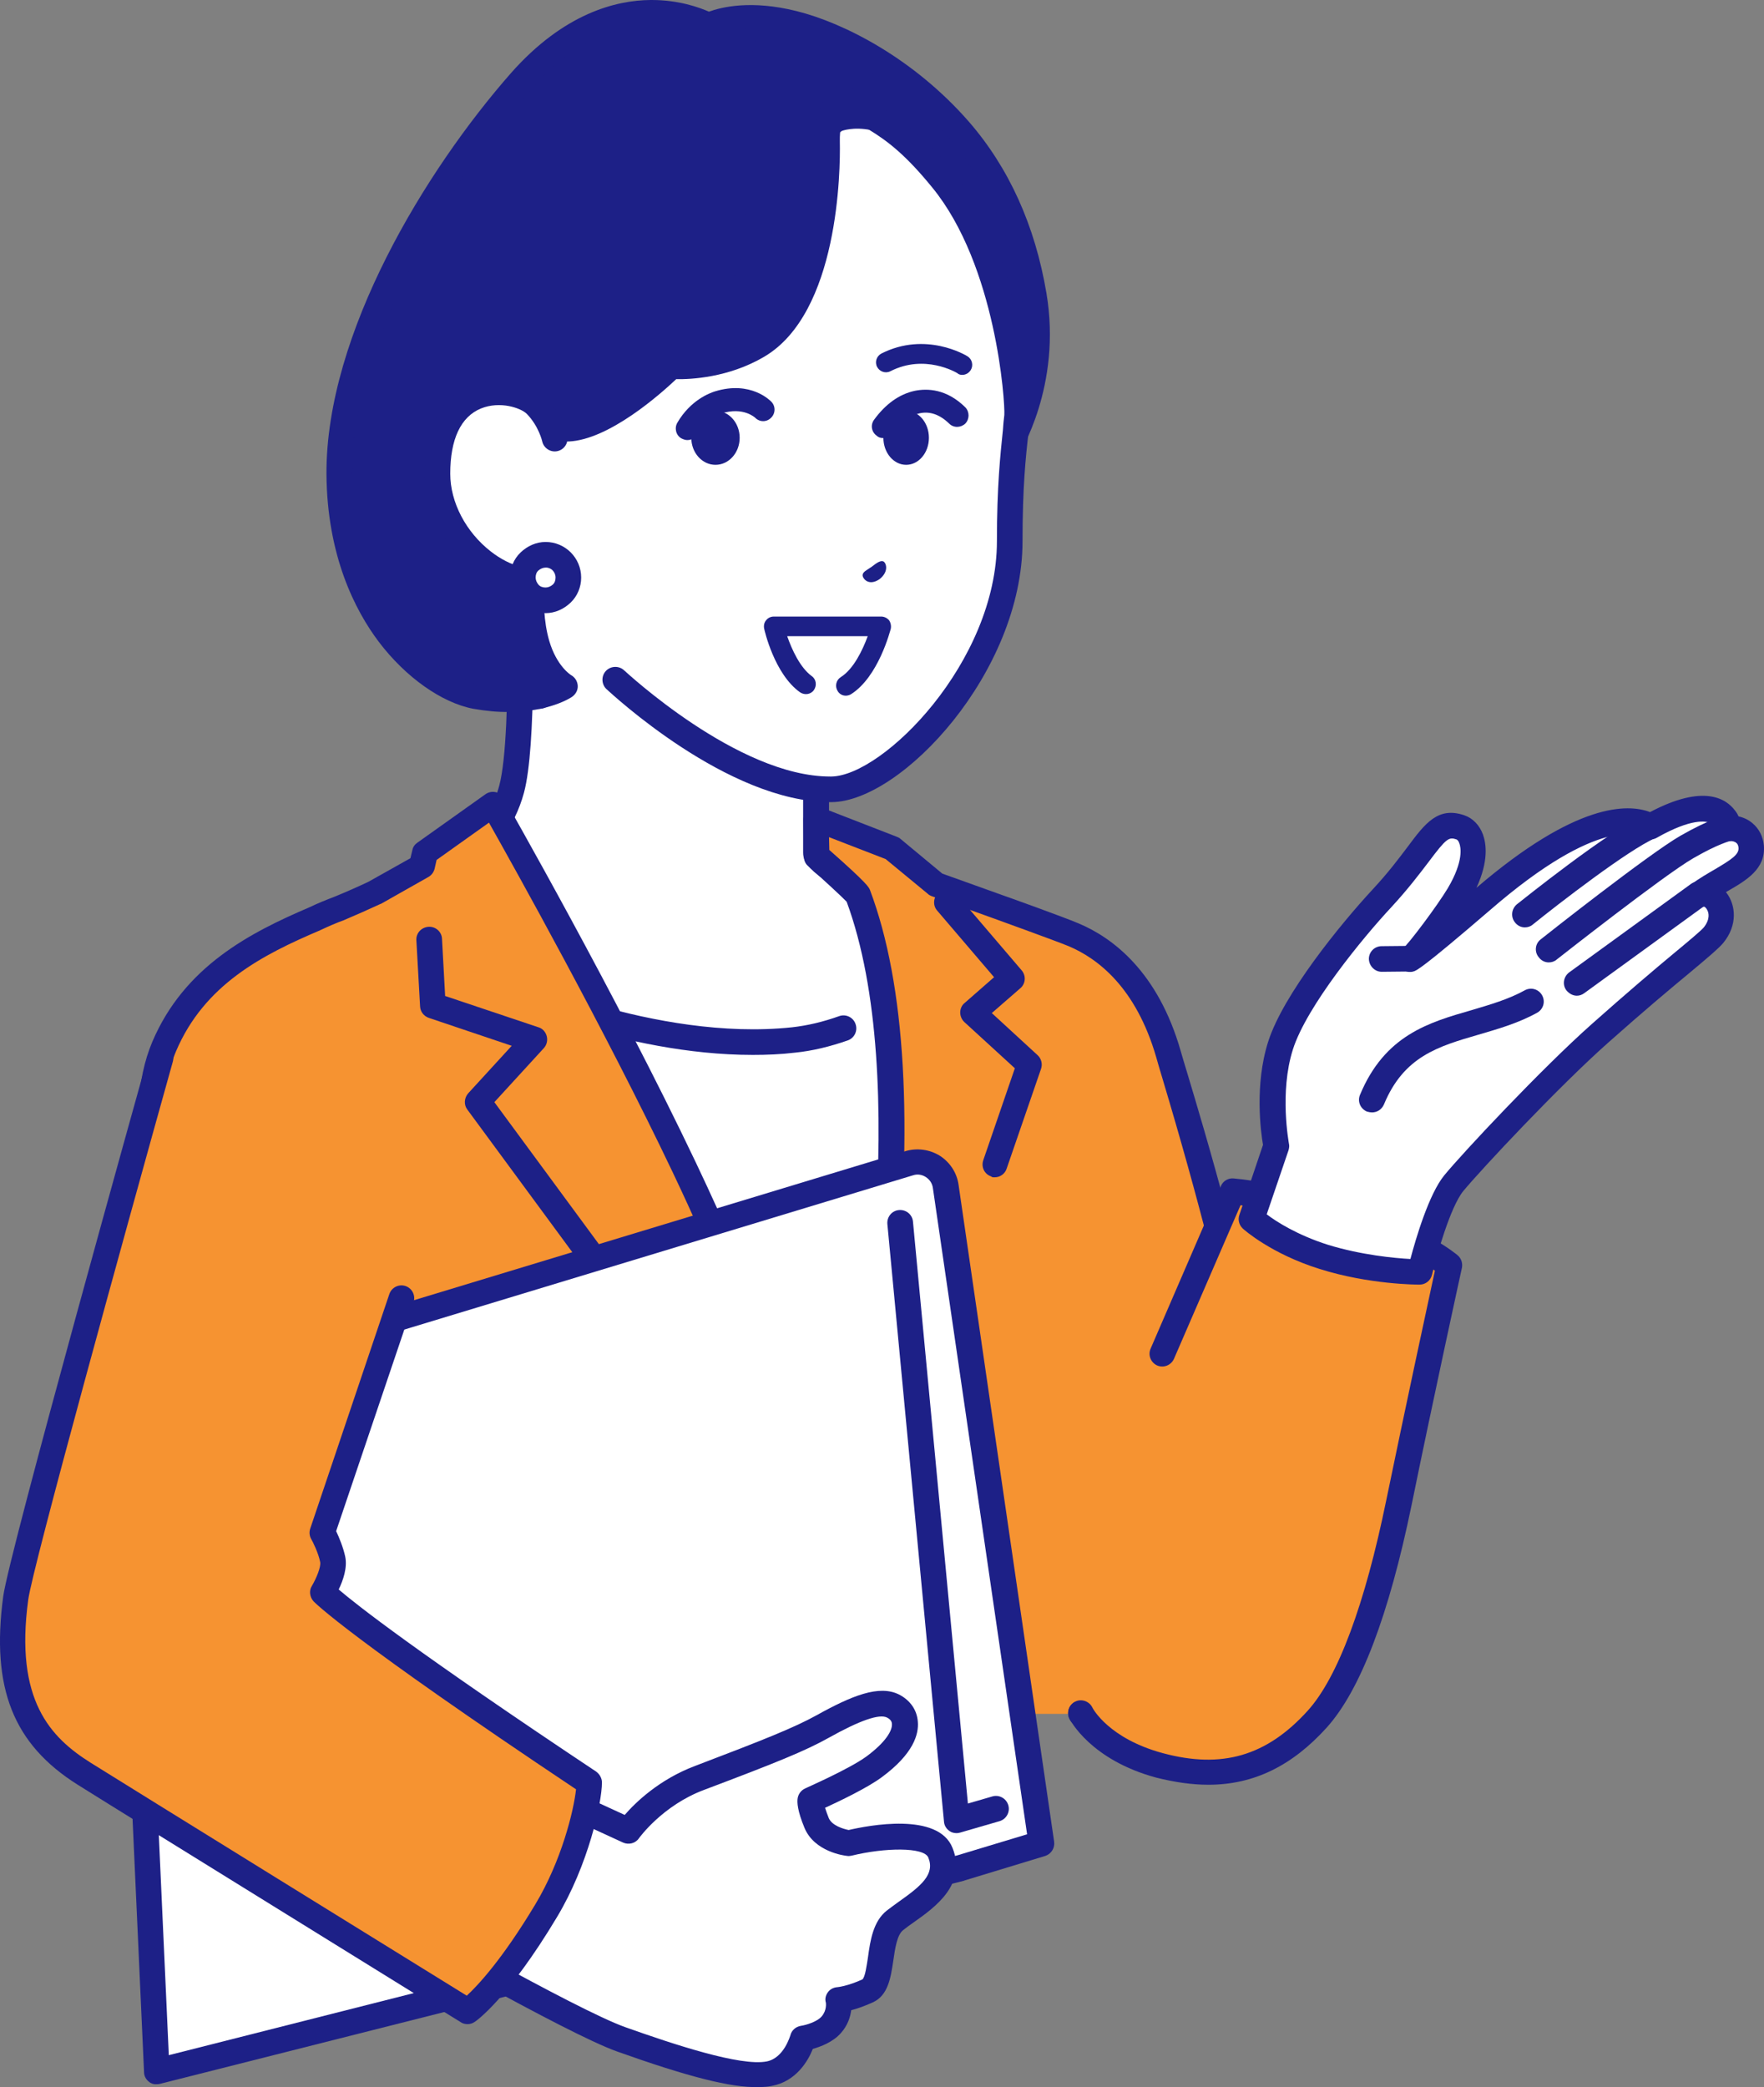 <?xml version="1.0" encoding="UTF-8"?><svg id="_レイヤー_2" xmlns="http://www.w3.org/2000/svg" viewBox="0 0 619.87 733.22"><rect x="0" y="0" width="619.87" height="733.22" fill="#808080" stroke="none"/><defs><style>.cls-1{fill:#1d2087;}.cls-1,.cls-2,.cls-3{stroke-width:0px;}.cls-2{fill:#fff;}.cls-3{fill:#f69331;}</style></defs><g id="_レイヤー_2-2"><g id="_レイヤー_1-2"><path class="cls-2" d="M179.72,277.4c5.3-19.8,2.2-90.4,2.2-90.4l104.9,68.2v44.4c0,8.1,64.6,33.8,64.6,33.8l-60.6,69.9-34.3,6.8-100.9-42-19.3-43.3c-.1,0,36-20,43.4-47.4h0Z"/><path class="cls-1" d="M256.42,414.6c1.8,0,3.4-1,4.2-2.8,1-2.3-.1-4.9-2.4-5.9l-99.3-41.4-16.9-38c9.6-6,35.7-24.1,42.1-48,4.4-16.2,3.3-63.4,2.6-83.1l95.5,62.1v42c0,4.2,2.7,9.2,34.9,24,10.2,4.7,20.5,9,26.6,11.5l-56.5,65.2c-1.6,1.9-1.4,4.7.5,6.4s4.7,1.4,6.4-.5l60.6-69.9c1-1.1,1.3-2.6,1-4-.4-1.4-1.4-2.6-2.7-3.1-27-10.7-57.7-25.1-61.7-30.3v-43.7c0-1.5-.8-2.9-2-3.8l-104.9-68.2c-1.4-.9-3.2-1-4.7-.1-1.5.8-2.3,2.4-2.3,4.1,0,.7,3.1,70.1-2,89-6.8,25.2-41,44.4-41.3,44.6-2,1.1-2.9,3.6-1.9,5.8l19.3,43.3c.5,1,1.3,1.9,2.4,2.3l100.9,42c.5.4,1,.6,1.6.5h0Z"/><path class="cls-2" d="M332.22,339.9s-24.1,22.3-53.3,25.4c-49.9,5.3-103.7-20-103.7-20l111,236.2h50.1l21.9-180.8-26-60.8h0Z"/><path class="cls-1" d="M264.52,370.6c4.9,0,9.9-.2,14.9-.8,6-.6,12.2-2.1,18.5-4.3,2.3-.8,3.6-3.4,2.7-5.8-.8-2.3-3.4-3.6-5.8-2.7-5.6,2-11.1,3.3-16.5,3.9-48.1,5.1-100.8-19.3-101.3-19.6-2.2-1.1-4.9-.1-6,2.2-1.1,2.2-.1,4.9,2.2,6,2.1.9,45.7,21.1,91.3,21.1h0Z"/><path class="cls-3" d="M110.72,322.8c3.3-1.5,6.2-2.7,8.6-3.6,4.2-1.8,8.3-3.5,12.2-5.4l16.6-9.4,1.1-4.8,23.9-17s38.8,67.7,67.3,127.6c28.5,59.8,55.4,133.9,55.4,133.9,0,0,35.1-151,5.6-229.6-.5-1.3-14.6-13.7-14.6-13.7l-.2-13.1,26.8,10.4,15.3,12.7,22,7.9s21.1,7.5,26.4,9.8c11.4,4.8,26,16.3,33.3,42,6.9,24.1,65.4,206.2,22.5,231.7-22.6,13.5-51.7.6-53.3-.1h-228.9c-22.4,0-29.4-6.1-29.4-6.1-3.5-4.2-8.2-3.3-10-6.9-3.6-7.1-21.1-55-37.9-104.7-15.8-46.7-27.1-89.5-15.7-116.4,10.6-25.4,32.2-36.4,53-45.2h0Z"/><path class="cls-1" d="M377.92,606c-2.2-1-3.2-3.7-2.2-6,1-2.2,3.7-3.2,6-2.2.3.1,28.1,12.8,49.1.3,13.8-8.2,29.1-47.5-22.3-219.1-1-3.2-1.7-5.8-2.2-7.5-7.1-24.6-20.6-34.8-30.8-39.1-5.1-2.1-26-9.6-26.2-9.7l-22-7.9c-.5-.2-.9-.4-1.3-.8l-14.8-12.2-19.9-7.7.1,4.5c13.5,11.9,13.9,13.1,14.3,14.1,12.5,33.2,15.3,82.5,8.5,146.3-5.1,47.3-13.9,85.5-14,85.9-.5,1.9-2.1,3.3-4.1,3.5-2,.1-3.8-1.1-4.5-3-.3-.7-27.2-74.6-55.2-133.5-24-50.4-55.7-107.1-64.6-122.9l-18.4,13.1-.7,3.1c-.3,1.2-1.1,2.3-2.2,2.9l-16.6,9.4c-.1,0-.2.1-.3.1-4.1,1.9-8.4,3.8-12.4,5.5q-.1,0-.2.1c-2.8,1-5.5,2.2-8.3,3.5q-.1,0-.2.1c-20.2,8.6-40.7,19-50.7,42.6-10.9,25.9,1.1,69.7,15.8,113.2,16.6,49.1,34.2,97.1,37.7,104.2.2.3,1.1.7,2.1,1.1,2,.8,4.6,1.9,7,4.5,1.2.8,8.4,4.9,26.3,4.9,2.5,0,4.5,2,4.5,4.5s-2,4.5-4.5,4.5c-23.4,0-31.5-6.5-32.3-7.2-.2-.2-.3-.3-.5-.5-1-1.2-2.3-1.7-3.9-2.4-2.2-.9-5.1-2.1-6.8-5.4-3.7-7.5-21.2-55.1-38.2-105.3-17.5-52.2-26.9-92.5-15.5-119.5,11.3-26.6,34.5-38.4,55.3-47.3,2.9-1.4,5.9-2.6,8.8-3.7,3.9-1.6,8-3.4,11.8-5.2l14.8-8.3.7-2.9c.2-1.1.9-2,1.8-2.6l23.9-17c1-.7,2.3-1,3.6-.7s2.3,1.1,2.9,2.2c.4.7,39.2,68.6,67.4,127.9,20.7,43.5,40.8,95,50.1,119.7,7.8-39.9,25.8-149.2,2.9-211.3-1.6-1.7-8-7.6-13.5-12.5-1-.8-1.5-2-1.5-3.3l-.2-13.1c0-1.5.7-2.9,1.9-3.8,1.2-.9,2.8-1,4.2-.5l26.8,10.4c.5.2.9.4,1.2.7l14.7,12.2,21.2,7.6c.9.3,21.3,7.6,26.7,9.9,11.9,5,27.9,16.9,35.9,44.9.5,1.7,1.2,4.2,2.2,7.4,6.4,21.3,21.4,71.3,29.9,119.4,11.1,62.8,7.3,98.7-11.6,110-8.5,5.1-17.8,6.8-26.3,6.8-16.5-.2-30.3-6.5-31.2-6.9h0Z"/><path class="cls-1" d="M349.52,413.6c1.9,0,3.6-1.2,4.2-3l12.1-35.1c.6-1.7.1-3.6-1.2-4.8l-16.1-14.8,10-8.7c1.9-1.6,2.1-4.4.5-6.3l-22.9-26.8c-1.6-1.9-4.5-2.1-6.3-.5-1.9,1.6-2.1,4.5-.5,6.3l20,23.4-10.4,9.1c-1,.8-1.5,2.1-1.5,3.3s.5,2.5,1.5,3.4l17.7,16.2-11.1,32.3c-.8,2.4.4,4.9,2.8,5.7.2.3.7.3,1.2.3h0Z"/><path class="cls-1" d="M226.42,471c.9,0,1.9-.3,2.7-.9,2-1.5,2.4-4.3,1-6.3l-56.4-76.6,17.4-19c1-1.1,1.4-2.7,1-4.2s-1.5-2.7-2.9-3.1l-32.8-11-1.1-20.1c-.1-2.5-2.3-4.4-4.8-4.2s-4.4,2.3-4.2,4.8l1.3,23.2c.1,1.8,1.3,3.4,3.1,4l29.1,9.8-15.3,16.7c-1.4,1.6-1.6,4-.3,5.7l58.6,79.6c.8,1,2.2,1.6,3.6,1.6h0Z"/><path class="cls-1" d="M183.12,28.5c33.6-38.1,65.9-19.5,65.9-19.5,0,0,10-5.7,29.9-.8,13.3,3.3,37.9,14.1,58.2,37.4,16,18.3,23.2,39.8,26.2,58.1,5.2,31.2-9.5,54.3-9.5,54.3l-163.9,20.1c0,3.7-6.7,29.9-1.3,48.4,3.2,10.9,9.8,14.7,9.8,14.7,0,0-10.7,7.2-31.3,3.4-17.5-3.3-47.7-28.8-47.9-78.1-.1-46.6,32.9-102.8,63.9-138h0Z"/><path class="cls-1" d="M166.32,249c-11.1-2.1-23.8-11.1-33.2-23.5-8.3-11-18.2-30.2-18.4-59-.2-49.4,34.9-106.8,64.9-140.9C198.22,4.6,216.52.1,228.62,0h.4c9.5,0,16.7,2.6,20.1,4.1,4.4-1.6,14.8-4.2,30.8-.2,16.5,4.1,41,16.5,60.5,38.8,14.1,16.2,23.3,36.5,27.3,60.3,5.5,32.6-9.5,56.4-10.1,57.4-.7,1.1-1.9,1.9-3.2,2.1l-160.4,19.6c-.1.5-.2,1.1-.3,1.8-1.5,9-4.7,27.7-.7,41.3,2.6,8.8,7.5,11.9,7.7,12,1.4.8,2.2,2.2,2.3,3.7s-.7,3-2,3.9c-.4.3-8,5.3-22.2,5.3-3.8.1-7.9-.3-12.5-1.1h0ZM184.42,227.8c-4.6-15.6-1.2-35.7.4-45.4.3-1.8.6-3.8.7-4.3,0-2.3,1.7-4.2,3.9-4.5l161.6-19.8c3.1-5.8,11.9-25.1,7.8-49.3-3.7-22.1-12.2-40.9-25.2-55.8-23.4-26.8-50.6-34.7-55.9-36-17.5-4.4-26.5.3-26.5.3-1.4.8-3.1.8-4.5,0-1.2-.7-29.8-16.2-60.3,18.5h0c-31.3,35.6-62.9,91.1-62.7,134.9.2,49,30.4,71.1,44.2,73.7,10.3,1.9,17.8.9,22.4-.4-2.1-2.7-4.4-6.6-5.9-11.9h0Z"/><path class="cls-2" d="M235.82,128.6s15.8,1.3,30.2-7.1c22.9-13.4,24.2-58.8,24.5-70.2v-1.4l5.3-3.9s16-6.4,35.3,17.1c23.6,28.8,26.7,79.1,26.3,83.1-.9,9.8-2.6,20.6-2.6,43.9,0,45.5-42.2,87-62.6,87.2-34.7.4-76-38.6-76-38.6l-46.6-55.6,27.4-31.6c14.6-.7,38.8-22.9,38.8-22.9h0Z"/><path class="cls-1" d="M189.02,249h.8c2.5-.1,4.5-2.1,4.4-4.6s-2.1-4.4-4.6-4.4h-.6c-16.2,0-19.8-12.3-20-12.9-.7-2.4-3.1-3.8-5.5-3.1-2.4.6-3.8,3.1-3.2,5.5,1.9,6.8,10.2,19.5,28.7,19.5h0Z"/><path class="cls-1" d="M235.82,133.1c1.2,0,2.4-.5,3.3-1.5.7-.8,17.5-19.6,23.6-52.7.5-2.4-1.2-4.8-3.6-5.2-2.4-.4-4.8,1.2-5.2,3.6-5.6,30.5-21.3,48.1-21.4,48.3-1.7,1.8-1.5,4.7.3,6.4.8.7,1.9,1.1,3,1.1h0Z"/><path class="cls-1" d="M261.02,19.3c1.7,0,3.3-.9,4.1-2.6,1.1-2.2.1-4.9-2.1-6l-12-5.7c-2.2-1.1-4.9-.1-6,2.1-1.1,2.2-.1,4.9,2.1,6l12,5.7c.6.4,1.3.5,1.9.5Z"/><path class="cls-1" d="M199.62,155.1h.2c14.2-.6,32.3-16.7,37.8-21.9,5.1.1,18.3-.5,30.8-7.8,26.4-15.4,26.9-65.7,26.7-75.6-.2-9.3,3.5-11.9,3.6-11.9,2.1-1.4,2.6-4.2,1.2-6.2-1.4-2.1-4.2-2.6-6.2-1.2-1.8,1.2-7.8,6.3-7.6,19.6.4,20.1-4,57-22.2,67.7-13,7.6-27.4,6.5-27.6,6.5-1.3-.1-2.6.4-3.5,1.3-5.7,5.6-22.7,20.2-33.3,20.7-2.5.1-4.4,2.2-4.3,4.7,0,2.2,2,4.1,4.4,4.1h0Z"/><path class="cls-1" d="M291.72,281.8h.5c24.6-.2,67.1-45.7,67.1-91.7,0-18.9,1.1-29.5,2.1-38.1.2-1.9.4-3.6.6-5.4.5-4.9-2.4-56.1-27.3-86.4-10.1-12.3-17.1-17.8-24.6-22.3-2.1-1.3-4.9-.6-6.2,1.5-1.3,2.1-.6,4.9,1.5,6.2,6.6,4,13,9,22.2,20.3,22.4,27.4,25.6,75.3,25.3,79.9-.2,1.7-.4,3.4-.5,5.3-.9,8.7-2.1,19.6-2.1,39,0,42.4-40,82.5-58.2,82.7h-.4c-32.5,0-72-37-72.4-37.3-1.8-1.7-4.7-1.6-6.4.2s-1.6,4.7.2,6.4c1.7,1.5,42.5,39.7,78.6,39.7h0Z"/><path class="cls-2" d="M188.42,142.2c5.3,5.4,6.6,11.9,6.6,11.9l.7,49.6c-20,5.2-41.9-15.5-41.9-37.3,0-34.3,27.9-31.1,34.6-24.2h0Z"/><path class="cls-1" d="M189.42,209c2.5,0,5-.3,7.4-.9,2.4-.6,3.9-3.1,3.2-5.5-.6-2.4-3.1-3.9-5.5-3.2-7.1,1.8-15.1-.2-22.1-5.7-8.7-6.8-14.2-17.2-14.2-27.3,0-12.1,3.7-20,10.8-22.9,6.7-2.7,14-.2,16.1,1.9,4.2,4.3,5.4,9.6,5.4,9.6.5,2.4,2.9,4,5.3,3.5,2.4-.5,4-2.8,3.5-5.3-.1-.3-1.6-8-7.8-14.2-4.9-5-16.2-7.9-25.9-3.9-6.1,2.5-16.4,9.9-16.4,31.2,0,12.8,6.8,26,17.7,34.4,7,5.4,14.9,8.3,22.5,8.3h0Z"/><path class="cls-2" d="M183.72,202.9c0,4.4,3.6,8,8,8s8-3.6,8-8-3.6-8-8-8c-4.4-.1-8,3.5-8,8Z"/><path class="cls-1" d="M182.92,211.7c-2.4-2.4-3.7-5.5-3.7-8.8h4.5-4.5c0-3.3,1.3-6.5,3.7-8.8s5.5-3.7,8.8-3.7h0c6.9,0,12.5,5.6,12.5,12.5,0,3.3-1.3,6.5-3.7,8.8s-5.5,3.7-8.8,3.7h0c-3.3-.1-6.5-1.4-8.8-3.7h0ZM191.72,199.4c-.9,0-1.8.4-2.5,1s-1,1.5-1,2.5c0,.9.4,1.8,1,2.5s1.5,1,2.5,1h0c.9,0,1.8-.4,2.5-1s1-1.5,1-2.5c0-2-1.6-3.6-3.5-3.5h0Z"/><path class="cls-1" d="M303.12,202c.1-1.1,1.3-1.6,3.2-2.9,1.8-1.4,3-2.2,4-1.9s2.3,3.5-1.3,6.3c-3.9,2.6-6-.4-5.9-1.5h0Z"/><path class="cls-1" d="M338.12,131.7c1.2,0,2.3-.6,3-1.7,1-1.6.5-3.8-1.1-4.8-.6-.4-14.7-8.9-30.3-1-1.7.9-2.4,3-1.5,4.7s3,2.4,4.7,1.5c12-6.1,23,.4,23.5.7.4.4,1,.6,1.7.6h0Z"/><path class="cls-1" d="M297.22,244.4c.6,0,1.3-.2,1.8-.5,9.7-6.1,13.8-22.4,14-23,.2-1,0-2.1-.6-3-.7-.8-1.7-1.3-2.8-1.3h-37.7c-1.1,0-2.1.5-2.7,1.3-.7.8-.9,1.9-.7,2.9.1.6,3.6,16,12.6,22.4,1.6,1.1,3.8.8,4.9-.8s.8-3.8-.8-4.9c-4.1-3-7-9.4-8.6-14h28.3c-1.8,4.9-5,11.6-9.5,14.4-1.6,1-2.1,3.2-1.1,4.8.6,1.1,1.7,1.7,2.9,1.7h0Z"/><path class="cls-1" d="M241.52,154.6c1.4,0,2.7-.7,3.5-2,3.2-5.5,7.7-7.1,8.6-7.4,7.6-2.3,11.5,1.4,11.7,1.5,1.5,1.6,4,1.7,5.6.1,1.6-1.5,1.7-4.1.1-5.7-.3-.3-7.2-7.5-19.8-3.6-1.9.6-8.6,3.1-13.2,11-1.1,1.9-.5,4.4,1.4,5.5.8.4,1.5.6,2.1.6h0Z"/><path class="cls-1" d="M310.32,153.9c1.2,0,2.5-.6,3.3-1.7,2.8-3.9,5.9-6.2,9.5-7s7.1.4,10.4,3.6c1.6,1.6,4.1,1.5,5.7,0,1.5-1.6,1.5-4.1,0-5.7-6.6-6.5-13.3-6.7-17.8-5.8-5.5,1.2-10.3,4.7-14.3,10.2-1.3,1.8-.9,4.3,1,5.6.6.6,1.4.8,2.2.8h0Z"/><ellipse class="cls-1" cx="251.42" cy="153.8" rx="8.5" ry="9.5"/><ellipse class="cls-1" cx="318.42" cy="153.8" rx="8" ry="9.5"/><path class="cls-3" d="M373.82,584.5c1,3.9,2.1,11.2,6,17.2,4.9,7.6,17.9,15.8,28.5,18.6,25.2,6.8,41.6-1.9,54.3-16,13-14.4,22.5-45.4,28.7-76,6.5-32,18-83.9,18-83.9,0,0-10.7-9.3-35.8-17s-40.3-8.9-40.3-8.9l-17.1,40s-10.4,23.1-29.5,66.5c-17.1,38.7-14.6,53-12.8,59.5h0Z"/><path class="cls-1" d="M424.62,627c15.9,0,29.4-6.6,41.6-20.1,11.8-13.1,21.8-39.3,29.8-78.1,7.6-37.3,17.6-83,17.7-83.4.3-1.6-.2-3.3-1.5-4.4-.5-.4-11.7-10-37.4-17.9-1-.3-24.3-7.6-41.3-9.1-1.9-.2-3.8.9-4.5,2.7l-24.7,57.1c-1,2.3.1,4.9,2.3,5.9,2.3,1,4.9-.1,5.9-2.3l23.4-54c15.7,2,35.9,8.3,36.2,8.4,17.8,5.5,28.1,11.7,32.1,14.6-2.3,10.6-10.5,48.7-17.1,80.7-7.5,36.6-17,62.2-27.6,73.9-14.4,15.9-30.1,20.5-50.9,14.9-18.9-5.1-24.6-15.6-24.8-16.1-1.1-2.2-3.9-3.1-6-2-2.2,1.1-3.1,3.8-2,6,.3.6,7.5,14.5,30.5,20.7,6.4,1.6,12.5,2.5,18.3,2.5h0Z"/><path class="cls-2" d="M439.82,428.2l8.7-25.7s-3.8-18.8,1.5-35.2c5-15.8,25.1-40.4,35.6-51.7,16.7-18.1,18.2-28.2,27.6-25.1,4.5,1.5,7.6,9.8-.7,23.7-3.4,5.8-14.7,21-17,22.6,1.7-.4,25-20.5,25-20.5,33.4-29,52.1-30.5,59.5-26,25-14.1,28,0,27.2.7,4.2-.4,7.8,2.1,8.1,6.4.7,7.8-9.5,10.2-18.5,16.9,5.3-2.3,11.8,6.4,5.2,14.3-2.6,3.1-15.6,13-39.8,34.4-17.8,15.8-45.2,45.1-51.5,52.7s-11.9,31.2-11.9,31.2c0,0-16.8,0-33.8-5.3-16.2-5.2-25.3-13.4-25.2-13.4h0Z"/><path class="cls-1" d="M435.52,426.8c-.6,1.7-.1,3.6,1.2,4.8.4.4,10,8.9,27,14.2,17.4,5.5,34.4,5.5,35.1,5.5,2.1,0,3.9-1.4,4.4-3.5,1.5-6.3,6.4-23.8,11-29.4,6.3-7.6,33.5-36.7,51-52.2,12.5-11.1,21.8-18.9,28.7-24.6,6.7-5.6,10.1-8.5,11.6-10.3,5.2-6.3,4.4-13.4,1.2-17.6-.1-.1-.2-.2-.2-.3.2-.1.3-.2.5-.3,6.6-3.8,13.5-7.8,12.8-16.1-.3-3.1-1.7-5.9-4-7.8-1.4-1.2-3.1-2-4.9-2.4-.3-.7-.7-1.4-1.2-2-3.1-4.2-11-9.5-29.9.5-7.8-3-26-3.4-61,26.6,4.4-9.5,3.4-15.6,2.3-18.7-1.2-3.3-3.6-5.8-6.6-6.8-9.2-3.1-13.7,2.8-19.8,11-3.1,4.1-6.9,9.2-12.5,15.2-11.1,12-31.3,36.7-36.6,53.4-4.8,15.1-2.6,31.6-1.8,36.2l-8.3,24.6h0ZM445.12,426.6l7.7-22.6c.2-.8.3-1.5.1-2.3,0-.2-3.4-17.9,1.4-33,4.8-15.2,24.7-39.4,34.6-50,5.9-6.4,9.9-11.7,13.1-15.9,6.3-8.4,7.1-8.8,9.8-7.9.2.1.7.4,1,1.4.5,1.3,1.6,6.2-4.1,15.8-3.6,6-13.7,19.5-15.8,21.2-1.7,1.2-2.4,3.5-1.5,5.5s3.1,3.1,5.2,2.5c1.1-.3,2.7-.7,26.9-21.5,38.6-33.5,52.7-26.5,54.2-25.6,1.4.9,3.1.9,4.5.1,12.2-6.9,17.3-5.9,19-5.1,1,.4,1.4,1.1,1.5,1.4-.1.8,0,1.6.4,2.3.8,1.8,2.6,2.8,4.5,2.6,1-.1,1.9.1,2.5.6.5.4.7.9.8,1.7.2,2.4-2.4,4.1-8.3,7.6-2.6,1.5-5.5,3.2-8.4,5.3-1.8,1.4-2.4,3.9-1.2,5.9,1.1,2,3.6,2.8,5.7,1.9h0c.2,0,.8.3,1.3,1.4.4.8,1,3-1.3,5.9-1,1.2-5.2,4.7-10.5,9.1-6.5,5.4-16.2,13.6-28.8,24.8-17.8,15.8-45.5,45.4-51.9,53.2-5.4,6.6-10,22.2-11.9,29.4-5.6-.3-17.3-1.4-29-5-10.7-3.4-18.1-8.1-21.5-10.7h0ZM492.82,333.1s.1,0,0,0q.1,0,0,0Z"/><path class="cls-1" d="M482.12,390.8c1.8,0,3.4-1,4.2-2.8,7-16.9,19.1-20.4,33.2-24.5,6.8-2,13.9-4,20.6-7.7,2.2-1.2,3-3.9,1.8-6.1s-3.9-3-6.1-1.8c-5.8,3.2-12.1,5-18.8,7-15,4.3-30.4,8.8-39.1,29.7-1,2.3.1,4.9,2.4,5.9.7.2,1.3.3,1.8.3h0Z"/><path class="cls-1" d="M535.82,325.8c1,0,2-.3,2.8-1,8.8-7.1,33.6-26.3,43.1-30.4,2.3-1,3.3-3.6,2.4-5.9-1-2.3-3.6-3.4-5.9-2.4-12.6,5.4-43.9,30.6-45.2,31.6-1.9,1.6-2.2,4.4-.7,6.3.9,1.2,2.2,1.8,3.5,1.8Z"/><path class="cls-1" d="M544.22,338.1c1,0,2-.3,2.8-1,.4-.3,37.6-29.6,48-35.6,8.8-5.1,13.1-6.1,13.2-6.1,2.4-.5,3.9-2.9,3.4-5.4s-2.9-4-5.3-3.5c-.5.1-5.7,1.3-15.8,7.1-11,6.3-47.5,35.1-49.1,36.4-2,1.5-2.3,4.4-.7,6.3.9,1.2,2.2,1.8,3.5,1.8h0Z"/><path class="cls-1" d="M554.12,349.8c.9,0,1.8-.3,2.6-.9l42.7-31c2-1.5,2.5-4.3,1-6.3s-4.3-2.5-6.3-1l-42.7,31c-2,1.5-2.5,4.3-1,6.3,1,1.2,2.3,1.9,3.7,1.9h0Z"/><path class="cls-1" d="M485.52,341.4h0l9.9-.1c2.5,0,4.5-2,4.5-4.5s-2-4.5-4.5-4.5h0l-9.9.1c-2.5,0-4.5,2-4.5,4.5.1,2.5,2.1,4.5,4.5,4.5Z"/><path class="cls-2" d="M332.32,416.8l33.6,230.8-28.3,8.6-282.6,71.6-10.7-235.7,275.1-83.4c5.9-1.8,12,2.1,12.9,8.1h0Z"/><path class="cls-1" d="M52.42,731.4c-1.1-.8-1.8-2.1-1.8-3.4l-10.7-235.7c-.1-2.1,1.2-3.9,3.2-4.5l275.1-83.4c4-1.2,8.4-.6,12,1.6,3.6,2.3,6,6,6.6,10.1l33.6,230.9c.3,2.2-1,4.3-3.1,5l-28.3,8.6q-.1,0-.2.1l-282.7,71.4c-.4.1-.7.1-1.1.1-.9.1-1.9-.2-2.6-.8h0ZM360.92,644.4l-33.1-227h0c-.2-1.6-1.1-3-2.5-3.9s-3-1.1-4.5-.6L49.02,495.3l10.3,226.7,277.1-70.2,24.5-7.4h0Z"/><path class="cls-1" d="M336.22,644c.4,0,.8-.1,1.2-.2l13.8-4c2.4-.7,3.8-3.2,3.1-5.6s-3.2-3.8-5.6-3.1l-8.6,2.5-19.3-204.4c-.2-2.5-2.4-4.3-4.9-4.1-2.5.2-4.3,2.4-4.1,4.9l19.9,210c.1,1.3.8,2.5,2,3.3.7.5,1.6.7,2.5.7Z"/><path class="cls-2" d="M220.82,643.4s8.7-12.4,25-18.6c25.6-9.7,35.5-13.7,43.2-18,10.2-5.7,19.5-9.8,24.8-7.2,5.8,2.9,7.3,11.1-6.6,21.3-6.7,4.9-22.4,11.7-22.4,11.7,0,0-.4,2,2.2,8s11.3,7.1,11.3,7.1c0,0,28-7,32.1,3.4,4.6,11.6-9.2,18.3-16,23.8s-3.2,21.8-9.5,24.8c-6.3,2.9-10.3,3.2-10.3,3.2,0,0,1.1,4.7-2.5,8.7-3.3,3.7-10,4.8-10,4.8,0,0-2.6,10.7-11.8,12.4-9.1,1.8-28.4-3.8-52-12.2-17.8-6.3-82.9-43.8-82.9-43.8l33.8-53,51.6,23.6h0Z"/><path class="cls-1" d="M216.82,720.7c-18-6.4-80.9-42.6-83.6-44.1-2.1-1.2-2.9-4-1.7-6.1,1.2-2.2,4-2.9,6.1-1.7.6.4,64.9,37.3,82.2,43.4,16.9,6,40.4,13.8,49.6,12,6.1-1.2,8.2-9,8.3-9.1.4-1.8,1.9-3.1,3.7-3.4,2-.3,5.8-1.5,7.3-3.3,1.9-2.2,1.5-4.7,1.5-4.8-.4-1.3-.1-2.6.7-3.7s2-1.7,3.4-1.8c0,0,3.4-.3,8.7-2.7,1-.7,1.6-5.3,2-7.9.8-5.8,1.8-12.5,6.6-16.3,1.3-1,2.7-2,4.2-3.1,7.8-5.5,12.8-9.6,10.4-15.5-1.5-3.8-15.5-3.5-26.9-.7-.5.1-1.1.2-1.6.1-1.2-.1-11.5-1.5-15-9.8-2.5-6-2.7-9.1-2.4-10.6.3-1.5,1.3-2.7,2.6-3.3.1-.1,15.3-6.7,21.5-11.2,6.9-5.1,9.2-9.2,9-11.5,0-.3-.1-1.4-1.7-2.2-2.7-1.4-9.6,1-20.5,7.1-8.2,4.6-18.6,8.8-43.8,18.3-14.7,5.5-22.8,16.9-22.9,17-1.2,1.8-3.6,2.4-5.6,1.5l-51.5-23.7c-2.3-1-3.2-3.7-2.2-6s3.7-3.2,6-2.2l48.3,22.2c3.8-4.4,12.2-12.5,24.7-17.2,24.7-9.4,34.9-13.5,42.7-17.8,12.4-6.9,22-10.8,29-7.3,3.9,2,6.3,5.4,6.6,9.5.4,4.4-1.5,11.3-12.6,19.5-5.1,3.8-15,8.5-20,10.8.3.9.7,2.1,1.3,3.6,1.1,2.6,5,3.8,7,4.2,6.9-1.6,31.5-6.4,36.5,6.3,5.1,12.8-6.1,20.8-13.6,26.1-1.4,1-2.7,1.9-3.8,2.8-2.1,1.7-2.8,6.4-3.4,10.6-.9,6-1.8,12.2-7.1,14.7-3.1,1.4-5.7,2.3-7.7,2.8-.3,2.3-1.2,5.3-3.6,8-2.8,3.2-7.1,4.8-9.9,5.6-1.6,4.1-5.8,11.4-14.4,13-1.4.3-2.9.4-4.7.4-9.6.3-25-3.7-49.7-12.5h0Z"/><path class="cls-3" d="M56.32,371.7l84.8,84.6-27.8,82.2s2.8,5,3.7,9.5c.9,4.4-3.5,11.6-3.5,11.6,0,0,11.4,12,93.6,66.8,0,6.9-4.8,27.8-15.1,45-16.9,28.2-27.6,35.3-27.6,35.3,0,0-117.2-72.6-134.9-83.6-19-11.8-28.6-28.3-24.1-61.7,1.9-14.6,50.9-189.7,50.9-189.7h0Z"/><path class="cls-1" d="M164.32,711.1c.9,0,1.8-.3,2.5-.8.5-.3,11.7-8.1,28.9-36.8,11-18.3,15.8-40.2,15.8-47.3,0-1.5-.8-2.9-2-3.8-63.1-42-84.2-58.6-90.5-64,1.5-3.1,3.1-7.6,2.3-11.5-.7-3.3-2.2-6.9-3.2-9l27.2-80.4c.8-2.4-.5-4.9-2.8-5.7-2.4-.8-4.9.5-5.7,2.8l-27.8,82.4c-.4,1.2-.3,2.5.3,3.6.7,1.2,2.6,5.1,3.2,8.2.3,1.6-1.3,5.6-2.9,8.3-1.1,1.7-.8,4,.6,5.5.5.5,12.5,12.8,92.2,66-.8,7.5-5.1,25.1-14.3,40.4-11.7,19.5-20.3,28.6-24.1,32.1-17.8-11-116.1-71.8-132.1-81.8-14.2-8.9-26.8-22-22-57.3,1.5-11.3,33.9-128.6,50.8-189,.7-2.4-.7-4.9-3.1-5.5-2.4-.7-4.9.7-5.5,3.1-2,7.2-49.1,175.5-51,190.3-4.3,32.2,3.6,51.9,26.2,66.1,17.5,11,133.7,82.8,134.9,83.6.5.3,1.3.5,2.1.5h0Z"/></g></g></svg>